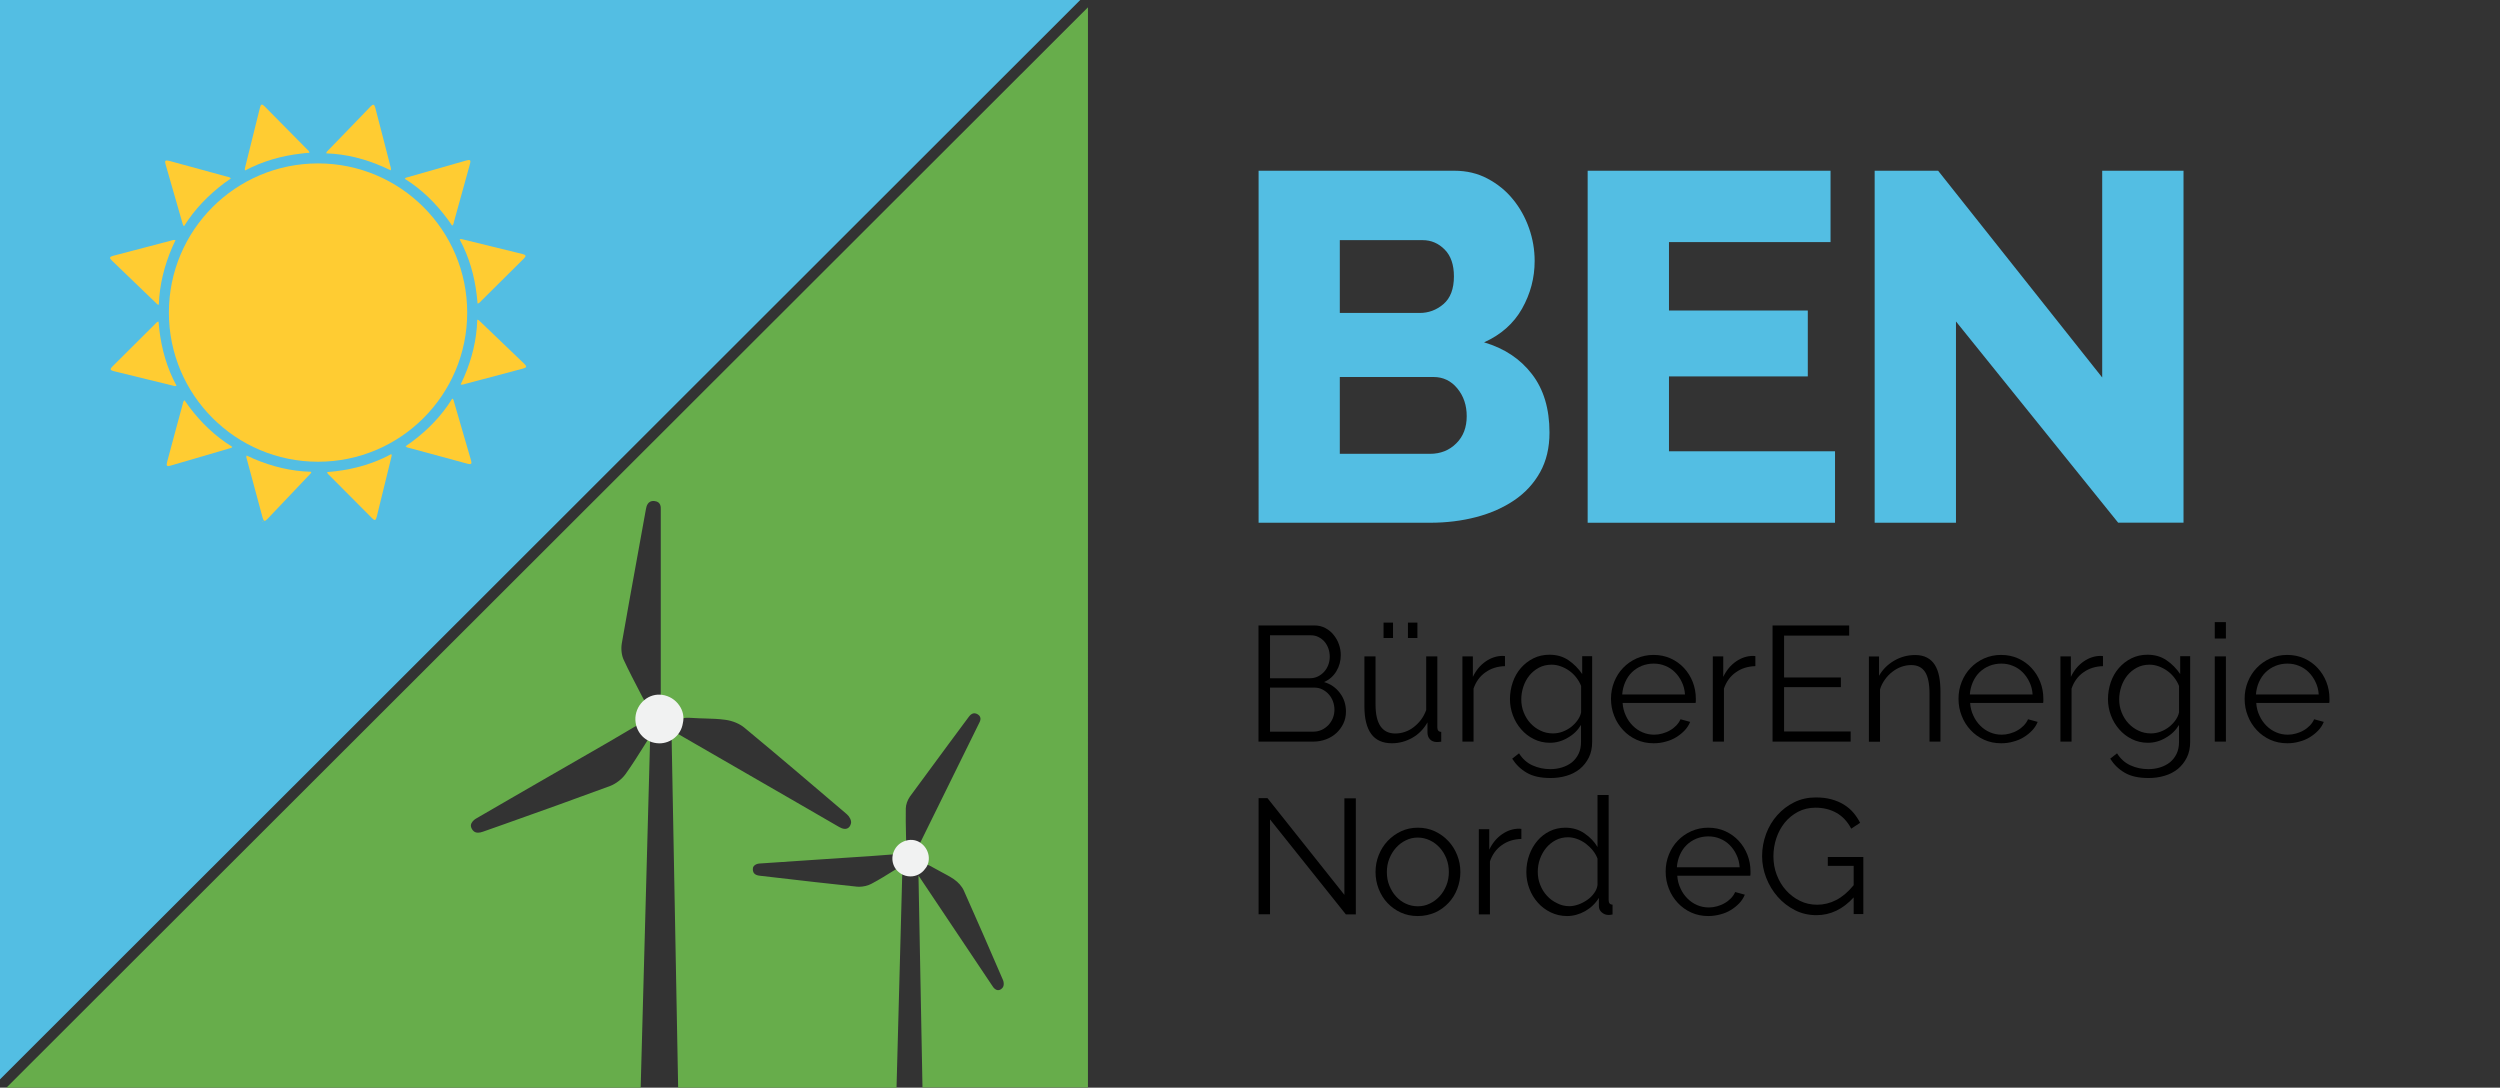 <?xml version="1.0" encoding="utf-8"?>
<!-- Generator: Adobe Illustrator 25.2.0, SVG Export Plug-In . SVG Version: 6.00 Build 0)  -->
<svg version="1.1" xmlns="http://www.w3.org/2000/svg" xmlns:xlink="http://www.w3.org/1999/xlink" x="0px" y="0px"
	 viewBox="0 0 256.1 111.42" style="enable-background:new 0 0 256.1 111.42;" xml:space="preserve">
<rect x="0" y="0" width="256.1" height="111.42" fill="#333333" stroke="none"/>
<style type="text/css">
	.st0{fill:#53BEE3;}
	.st1{fill:#67AD4B;}
	.st2{fill:#F1F2F2;}
	.st3{fill:#FFCC32;}
</style>
<g id="Logos">
	<g>
		<polygon class="st0" points="110.66,0 0,0 0,110.57 		"/>
		<g>
			<g>
				<path class="st0" d="M158.73,44.31c0,1.56-0.32,2.91-0.96,4.06c-0.64,1.15-1.52,2.11-2.64,2.87c-1.12,0.76-2.42,1.34-3.91,1.73
					c-1.49,0.39-3.06,0.58-4.72,0.58h-17.57V17.49h20.06c1.25,0,2.39,0.27,3.4,0.81c1.02,0.54,1.88,1.24,2.59,2.11
					c0.71,0.86,1.26,1.85,1.65,2.95c0.39,1.1,0.58,2.23,0.58,3.38c0,1.73-0.43,3.35-1.29,4.88c-0.86,1.52-2.16,2.67-3.89,3.45
					c2.07,0.61,3.7,1.69,4.9,3.25C158.13,39.87,158.73,41.87,158.73,44.31z M137.25,24.6v7.46h8.18c0.91,0,1.73-0.3,2.44-0.91
					c0.71-0.61,1.07-1.56,1.07-2.84c0-1.18-0.31-2.1-0.94-2.74c-0.63-0.64-1.38-0.97-2.26-0.97H137.25z M150.25,42.63
					c0-1.12-0.32-2.06-0.96-2.84c-0.64-0.78-1.46-1.17-2.44-1.17h-9.6v7.87h9.24c1.08,0,1.98-0.36,2.69-1.07
					C149.9,44.71,150.25,43.78,150.25,42.63z"/>
				<path class="st0" d="M187.98,46.24v7.31h-25.34V17.49h24.88v7.31h-16.55v7.01h14.22v6.75h-14.22v7.67H187.98z"/>
				<path class="st0" d="M200.37,32.93v20.62h-8.33V17.49h6.5l16.81,21.18V17.49h8.33v36.05h-6.7L200.37,32.93z"/>
			</g>
		</g>
		<g>
			<g>
				<path d="M137.88,72.9c0,0.45-0.09,0.86-0.27,1.23c-0.18,0.37-0.42,0.7-0.72,0.97c-0.3,0.27-0.65,0.49-1.06,0.64
					c-0.4,0.15-0.83,0.23-1.29,0.23h-5.62v-11.9h5.73c0.41,0,0.79,0.09,1.12,0.27c0.34,0.18,0.62,0.41,0.85,0.7
					c0.23,0.29,0.42,0.61,0.54,0.97c0.13,0.36,0.19,0.73,0.19,1.1c0,0.6-0.15,1.15-0.45,1.65s-0.72,0.87-1.26,1.11
					c0.68,0.2,1.22,0.58,1.62,1.12C137.68,71.54,137.88,72.18,137.88,72.9z M130.1,65.09v4.39h4.09c0.29,0,0.56-0.06,0.81-0.18
					c0.25-0.12,0.47-0.29,0.65-0.49c0.18-0.2,0.32-0.43,0.42-0.7c0.1-0.26,0.15-0.54,0.15-0.83c0-0.3-0.05-0.59-0.14-0.85
					c-0.1-0.27-0.23-0.5-0.4-0.7c-0.17-0.2-0.38-0.35-0.61-0.47c-0.23-0.12-0.49-0.18-0.77-0.18H130.1z M136.7,72.7
					c0-0.29-0.05-0.57-0.15-0.85c-0.1-0.27-0.24-0.51-0.43-0.72c-0.18-0.21-0.4-0.37-0.65-0.5c-0.25-0.13-0.52-0.19-0.81-0.19h-4.56
					v4.51h4.44c0.3,0,0.58-0.06,0.85-0.18c0.26-0.12,0.49-0.29,0.69-0.49c0.19-0.21,0.35-0.45,0.46-0.72
					C136.65,73.27,136.7,72.99,136.7,72.7z"/>
				<path d="M142.59,76.14c-0.95,0-1.66-0.32-2.12-0.95c-0.46-0.63-0.7-1.57-0.7-2.82v-5.13h1.14v4.93c0,1.98,0.68,2.97,2.03,2.97
					c0.34,0,0.67-0.06,0.99-0.17c0.32-0.11,0.62-0.27,0.9-0.49c0.27-0.21,0.52-0.46,0.74-0.75s0.39-0.62,0.53-0.99v-5.5h1.14v7.26
					c0,0.31,0.13,0.47,0.4,0.47v1.01c-0.13,0.02-0.24,0.03-0.33,0.03c-0.08,0-0.14,0-0.18,0c-0.27-0.01-0.49-0.11-0.65-0.28
					c-0.17-0.18-0.25-0.42-0.25-0.72v-1.01c-0.38,0.68-0.9,1.21-1.55,1.58C144.02,75.95,143.33,76.14,142.59,76.14z M141.73,65.36
					v-1.58h0.97v1.58H141.73z M144.23,65.36v-1.58h0.97v1.58H144.23z"/>
				<path d="M154.17,68.24c-0.77,0.02-1.44,0.23-2.01,0.64c-0.57,0.4-0.97,0.96-1.21,1.66v5.43h-1.14v-8.73h1.07v2.1
					c0.32-0.67,0.76-1.2,1.31-1.58c0.55-0.38,1.13-0.57,1.76-0.57c0.09,0,0.16,0.01,0.22,0.02V68.24z"/>
				<path d="M158.77,76.09c-0.6,0-1.15-0.13-1.65-0.38c-0.5-0.25-0.93-0.58-1.29-1c-0.36-0.41-0.65-0.89-0.85-1.43
					c-0.2-0.54-0.3-1.09-0.3-1.66c0-0.6,0.1-1.18,0.29-1.74c0.19-0.55,0.47-1.04,0.83-1.45c0.36-0.41,0.78-0.74,1.28-0.99
					c0.5-0.25,1.05-0.37,1.65-0.37c0.75,0,1.4,0.19,1.94,0.56c0.55,0.37,1.02,0.85,1.41,1.42v-1.83h1.02V76
					c0,0.6-0.11,1.14-0.34,1.6c-0.23,0.46-0.54,0.85-0.92,1.17c-0.39,0.31-0.84,0.55-1.36,0.7c-0.52,0.16-1.07,0.23-1.65,0.23
					c-1.01,0-1.82-0.18-2.43-0.54c-0.62-0.36-1.11-0.84-1.49-1.44l0.7-0.55c0.35,0.56,0.8,0.97,1.37,1.23
					c0.57,0.26,1.18,0.39,1.84,0.39c0.42,0,0.83-0.06,1.21-0.18c0.38-0.12,0.71-0.29,1-0.52c0.28-0.23,0.51-0.52,0.68-0.87
					c0.17-0.35,0.25-0.76,0.25-1.23v-1.73c-0.34,0.56-0.79,1-1.37,1.32C160.01,75.93,159.4,76.09,158.77,76.09z M159.09,75.13
					c0.34,0,0.67-0.06,0.99-0.18c0.32-0.12,0.62-0.29,0.88-0.49c0.26-0.21,0.48-0.44,0.66-0.7c0.18-0.26,0.3-0.52,0.35-0.79v-2.7
					c-0.12-0.31-0.29-0.6-0.5-0.87c-0.21-0.27-0.45-0.5-0.72-0.69c-0.27-0.19-0.56-0.34-0.86-0.45c-0.31-0.11-0.62-0.17-0.93-0.17
					c-0.49,0-0.93,0.1-1.32,0.31c-0.39,0.21-0.71,0.48-0.98,0.81c-0.27,0.34-0.47,0.72-0.61,1.14c-0.14,0.43-0.21,0.86-0.21,1.29
					c0,0.47,0.08,0.92,0.25,1.34c0.17,0.43,0.4,0.8,0.7,1.12c0.3,0.32,0.64,0.57,1.03,0.75C158.2,75.04,158.63,75.13,159.09,75.13z"
					/>
				<path d="M169.4,76.14c-0.64,0-1.22-0.12-1.75-0.36c-0.53-0.24-0.99-0.57-1.38-0.99c-0.39-0.42-0.7-0.9-0.91-1.45
					c-0.22-0.55-0.33-1.13-0.33-1.76c0-0.62,0.11-1.19,0.33-1.74c0.22-0.54,0.52-1.02,0.91-1.42c0.39-0.41,0.85-0.73,1.38-0.97
					c0.54-0.24,1.12-0.36,1.74-0.36c0.64,0,1.22,0.12,1.75,0.36c0.53,0.24,0.99,0.57,1.37,0.98c0.38,0.41,0.68,0.89,0.89,1.42
					c0.21,0.54,0.32,1.11,0.32,1.71c0,0.09,0,0.18,0,0.27c0,0.09-0.01,0.15-0.02,0.18h-7.48c0.03,0.47,0.14,0.9,0.33,1.3
					c0.18,0.4,0.42,0.74,0.71,1.03c0.29,0.29,0.62,0.52,1,0.68c0.37,0.16,0.77,0.24,1.2,0.24c0.28,0,0.56-0.04,0.84-0.12
					c0.28-0.08,0.54-0.18,0.77-0.32c0.24-0.13,0.45-0.3,0.64-0.49c0.19-0.2,0.34-0.41,0.44-0.65l0.99,0.27
					c-0.13,0.32-0.32,0.62-0.57,0.88c-0.25,0.26-0.53,0.49-0.86,0.69c-0.32,0.2-0.68,0.35-1.07,0.45
					C170.23,76.09,169.82,76.14,169.4,76.14z M172.61,71.14c-0.03-0.47-0.14-0.9-0.33-1.28c-0.18-0.39-0.42-0.72-0.7-1
					c-0.28-0.28-0.61-0.5-0.99-0.65c-0.37-0.16-0.77-0.23-1.2-0.23c-0.42,0-0.83,0.08-1.21,0.23c-0.38,0.16-0.71,0.37-1,0.65
					c-0.29,0.28-0.51,0.61-0.69,1.01c-0.17,0.39-0.28,0.82-0.31,1.27H172.61z"/>
				<path d="M179.82,68.24c-0.77,0.02-1.44,0.23-2.01,0.64c-0.57,0.4-0.97,0.96-1.21,1.66v5.43h-1.14v-8.73h1.07v2.1
					c0.32-0.67,0.76-1.2,1.31-1.58c0.55-0.38,1.13-0.57,1.76-0.57c0.09,0,0.16,0.01,0.22,0.02V68.24z"/>
				<path d="M189.58,74.93v1.04h-8v-11.9h7.85v1.04h-6.67v4.29h5.82v0.99h-5.82v4.54H189.58z"/>
				<path d="M198.8,75.97h-1.14v-4.88c0-1.04-0.15-1.79-0.46-2.26c-0.31-0.47-0.78-0.7-1.42-0.7c-0.34,0-0.67,0.06-1.01,0.18
					c-0.34,0.12-0.65,0.3-0.93,0.52c-0.29,0.22-0.54,0.49-0.76,0.8c-0.22,0.31-0.39,0.64-0.49,1v5.35h-1.14v-8.73h1.04v1.98
					c0.36-0.64,0.87-1.15,1.53-1.54c0.66-0.39,1.39-0.59,2.17-0.59c0.48,0,0.89,0.09,1.22,0.27c0.34,0.18,0.6,0.43,0.8,0.75
					s0.35,0.72,0.44,1.19c0.09,0.47,0.13,0.99,0.13,1.56V75.97z"/>
				<path d="M205,76.14c-0.64,0-1.22-0.12-1.75-0.36c-0.53-0.24-0.99-0.57-1.38-0.99c-0.39-0.42-0.7-0.9-0.91-1.45
					c-0.22-0.55-0.33-1.13-0.33-1.76c0-0.62,0.11-1.19,0.33-1.74c0.22-0.54,0.52-1.02,0.91-1.42c0.39-0.41,0.85-0.73,1.38-0.97
					c0.54-0.24,1.12-0.36,1.74-0.36c0.64,0,1.22,0.12,1.75,0.36c0.53,0.24,0.99,0.57,1.37,0.98c0.38,0.41,0.68,0.89,0.89,1.42
					c0.21,0.54,0.32,1.11,0.32,1.71c0,0.09,0,0.18,0,0.27c0,0.09-0.01,0.15-0.02,0.18h-7.48c0.03,0.47,0.14,0.9,0.33,1.3
					c0.18,0.4,0.42,0.74,0.71,1.03c0.29,0.29,0.62,0.52,1,0.68c0.37,0.16,0.77,0.24,1.2,0.24c0.28,0,0.56-0.04,0.84-0.12
					c0.28-0.08,0.54-0.18,0.77-0.32c0.24-0.13,0.45-0.3,0.64-0.49c0.19-0.2,0.34-0.41,0.44-0.65l0.99,0.27
					c-0.13,0.32-0.32,0.62-0.57,0.88c-0.25,0.26-0.53,0.49-0.86,0.69c-0.32,0.2-0.68,0.35-1.07,0.45
					C205.84,76.09,205.43,76.14,205,76.14z M208.22,71.14c-0.03-0.47-0.14-0.9-0.33-1.28c-0.18-0.39-0.42-0.72-0.7-1
					c-0.28-0.28-0.61-0.5-0.99-0.65c-0.37-0.16-0.77-0.23-1.2-0.23c-0.42,0-0.83,0.08-1.21,0.23c-0.38,0.16-0.71,0.37-1,0.65
					c-0.29,0.28-0.51,0.61-0.69,1.01c-0.17,0.39-0.28,0.82-0.31,1.27H208.22z"/>
				<path d="M215.43,68.24c-0.77,0.02-1.44,0.23-2.01,0.64c-0.57,0.4-0.97,0.96-1.21,1.66v5.43h-1.14v-8.73h1.07v2.1
					c0.32-0.67,0.76-1.2,1.31-1.58c0.55-0.38,1.13-0.57,1.76-0.57c0.09,0,0.16,0.01,0.22,0.02V68.24z"/>
				<path d="M220.03,76.09c-0.6,0-1.15-0.13-1.65-0.38c-0.5-0.25-0.93-0.58-1.29-1c-0.36-0.41-0.65-0.89-0.85-1.43
					c-0.2-0.54-0.3-1.09-0.3-1.66c0-0.6,0.1-1.18,0.29-1.74c0.19-0.55,0.47-1.04,0.83-1.45c0.36-0.41,0.78-0.74,1.28-0.99
					c0.5-0.25,1.05-0.37,1.65-0.37c0.75,0,1.4,0.19,1.94,0.56c0.55,0.37,1.02,0.85,1.41,1.42v-1.83h1.02V76
					c0,0.6-0.11,1.14-0.34,1.6c-0.23,0.46-0.54,0.85-0.92,1.17c-0.39,0.31-0.84,0.55-1.36,0.7c-0.52,0.16-1.07,0.23-1.65,0.23
					c-1.01,0-1.82-0.18-2.43-0.54c-0.62-0.36-1.11-0.84-1.49-1.44l0.7-0.55c0.35,0.56,0.8,0.97,1.37,1.23
					c0.57,0.26,1.18,0.39,1.84,0.39c0.42,0,0.83-0.06,1.21-0.18c0.38-0.12,0.71-0.29,1-0.52c0.28-0.23,0.51-0.52,0.68-0.87
					c0.17-0.35,0.25-0.76,0.25-1.23v-1.73c-0.34,0.56-0.79,1-1.37,1.32C221.27,75.93,220.66,76.09,220.03,76.09z M220.34,75.13
					c0.34,0,0.67-0.06,0.99-0.18c0.32-0.12,0.62-0.29,0.88-0.49c0.26-0.21,0.48-0.44,0.66-0.7c0.18-0.26,0.3-0.52,0.35-0.79v-2.7
					c-0.12-0.31-0.29-0.6-0.5-0.87c-0.21-0.27-0.45-0.5-0.72-0.69c-0.27-0.19-0.56-0.34-0.86-0.45c-0.31-0.11-0.62-0.17-0.93-0.17
					c-0.49,0-0.93,0.1-1.32,0.31c-0.39,0.21-0.71,0.48-0.98,0.81c-0.27,0.34-0.47,0.72-0.61,1.14c-0.14,0.43-0.21,0.86-0.21,1.29
					c0,0.47,0.08,0.92,0.25,1.34c0.17,0.43,0.4,0.8,0.7,1.12c0.3,0.32,0.64,0.57,1.03,0.75C219.46,75.04,219.89,75.13,220.34,75.13z
					"/>
				<path d="M226.88,65.41v-1.68h1.14v1.68H226.88z M226.88,75.97v-8.73h1.14v8.73H226.88z"/>
				<path d="M234.31,76.14c-0.64,0-1.22-0.12-1.75-0.36c-0.53-0.24-0.99-0.57-1.38-0.99c-0.39-0.42-0.7-0.9-0.91-1.45
					c-0.22-0.55-0.33-1.13-0.33-1.76c0-0.62,0.11-1.19,0.33-1.74c0.22-0.54,0.52-1.02,0.91-1.42c0.39-0.41,0.85-0.73,1.38-0.97
					c0.54-0.24,1.12-0.36,1.74-0.36c0.64,0,1.22,0.12,1.75,0.36c0.53,0.24,0.99,0.57,1.37,0.98c0.38,0.41,0.68,0.89,0.89,1.42
					c0.21,0.54,0.32,1.11,0.32,1.71c0,0.09,0,0.18,0,0.27c0,0.09-0.01,0.15-0.02,0.18h-7.48c0.03,0.47,0.14,0.9,0.33,1.3
					c0.18,0.4,0.42,0.74,0.71,1.03c0.29,0.29,0.62,0.52,1,0.68c0.37,0.16,0.77,0.24,1.2,0.24c0.28,0,0.56-0.04,0.84-0.12
					c0.28-0.08,0.54-0.18,0.77-0.32c0.24-0.13,0.45-0.3,0.64-0.49c0.19-0.2,0.34-0.41,0.44-0.65l0.99,0.27
					c-0.13,0.32-0.32,0.62-0.57,0.88c-0.25,0.26-0.53,0.49-0.86,0.69c-0.32,0.2-0.68,0.35-1.07,0.45
					C235.14,76.09,234.73,76.14,234.31,76.14z M237.53,71.14c-0.03-0.47-0.14-0.9-0.33-1.28c-0.18-0.39-0.42-0.72-0.7-1
					c-0.28-0.28-0.61-0.5-0.99-0.65c-0.37-0.16-0.77-0.23-1.2-0.23c-0.42,0-0.83,0.08-1.21,0.23c-0.38,0.16-0.71,0.37-1,0.65
					s-0.51,0.61-0.69,1.01c-0.17,0.39-0.28,0.82-0.31,1.27H237.53z"/>
				<path d="M130.1,83.94v9.72h-1.17v-11.9h0.91l7.88,9.91v-9.89h1.17v11.89h-1.02L130.1,83.94z"/>
				<path d="M145.24,93.84c-0.64,0-1.22-0.12-1.74-0.36c-0.53-0.24-0.98-0.57-1.37-0.98c-0.39-0.41-0.68-0.89-0.9-1.44
					c-0.21-0.55-0.32-1.12-0.32-1.73c0-0.61,0.11-1.2,0.33-1.74c0.22-0.55,0.52-1.03,0.91-1.44c0.39-0.41,0.84-0.74,1.37-0.99
					s1.1-0.37,1.73-0.37c0.63,0,1.2,0.12,1.74,0.37c0.53,0.25,0.99,0.58,1.37,0.99c0.39,0.41,0.69,0.89,0.91,1.44
					c0.22,0.55,0.33,1.13,0.33,1.74c0,0.6-0.11,1.18-0.32,1.73c-0.21,0.55-0.51,1.03-0.9,1.44c-0.39,0.41-0.84,0.74-1.37,0.98
					C146.46,93.71,145.88,93.84,145.24,93.84z M142.07,89.34c0,0.49,0.08,0.95,0.25,1.37c0.17,0.42,0.39,0.79,0.68,1.11
					c0.29,0.32,0.62,0.57,1.01,0.75c0.39,0.18,0.8,0.27,1.23,0.27c0.44,0,0.85-0.09,1.23-0.28c0.39-0.18,0.72-0.44,1.01-0.75
					c0.29-0.32,0.52-0.69,0.69-1.12c0.17-0.42,0.25-0.88,0.25-1.37c0-0.48-0.08-0.94-0.25-1.37c-0.17-0.43-0.4-0.8-0.69-1.12
					c-0.29-0.32-0.63-0.57-1.01-0.75c-0.39-0.18-0.8-0.28-1.23-0.28c-0.44,0-0.84,0.09-1.22,0.28c-0.38,0.18-0.72,0.44-1.01,0.76
					c-0.29,0.32-0.52,0.7-0.69,1.13C142.15,88.39,142.07,88.85,142.07,89.34z"/>
				<path d="M155.85,85.94c-0.77,0.02-1.44,0.23-2.01,0.64c-0.57,0.4-0.97,0.96-1.21,1.66v5.43h-1.14v-8.73h1.07v2.1
					c0.32-0.67,0.76-1.2,1.31-1.58c0.55-0.38,1.13-0.57,1.76-0.57c0.09,0,0.16,0.01,0.22,0.02V85.94z"/>
				<path d="M160.53,93.84c-0.6,0-1.16-0.13-1.68-0.38c-0.51-0.25-0.96-0.58-1.32-1c-0.37-0.41-0.66-0.89-0.86-1.43
					c-0.21-0.54-0.31-1.11-0.31-1.7c0-0.61,0.1-1.2,0.3-1.75c0.2-0.55,0.48-1.04,0.83-1.45c0.35-0.41,0.77-0.74,1.26-0.98
					c0.49-0.24,1.02-0.36,1.6-0.36c0.74,0,1.39,0.19,1.96,0.58c0.57,0.39,1.02,0.85,1.34,1.4v-5.33h1.14v10.76
					c0,0.31,0.13,0.47,0.4,0.47v1.01c-0.17,0.03-0.3,0.05-0.4,0.05c-0.27,0-0.5-0.09-0.7-0.26c-0.2-0.17-0.3-0.38-0.3-0.63v-0.86
					c-0.35,0.57-0.82,1.02-1.41,1.36C161.78,93.67,161.16,93.84,160.53,93.84z M160.78,92.83c0.28,0,0.58-0.06,0.9-0.17
					c0.32-0.11,0.62-0.27,0.9-0.46c0.28-0.19,0.52-0.42,0.71-0.69c0.2-0.26,0.32-0.55,0.36-0.85v-2.7c-0.11-0.3-0.27-0.58-0.49-0.85
					c-0.21-0.26-0.46-0.49-0.73-0.7c-0.27-0.2-0.57-0.36-0.88-0.47c-0.31-0.11-0.62-0.17-0.92-0.17c-0.47,0-0.89,0.1-1.27,0.3
					c-0.38,0.2-0.71,0.47-0.98,0.8c-0.27,0.33-0.48,0.71-0.63,1.13s-0.22,0.86-0.22,1.31c0,0.47,0.08,0.92,0.25,1.34
					c0.17,0.43,0.4,0.8,0.69,1.11c0.29,0.32,0.63,0.57,1.03,0.76C159.89,92.73,160.32,92.83,160.78,92.83z"/>
				<path d="M175,93.84c-0.64,0-1.22-0.12-1.75-0.36c-0.53-0.24-0.99-0.57-1.38-0.99c-0.39-0.42-0.7-0.9-0.91-1.45
					c-0.22-0.55-0.33-1.13-0.33-1.76c0-0.62,0.11-1.19,0.33-1.74c0.22-0.54,0.52-1.02,0.91-1.42c0.39-0.41,0.85-0.73,1.38-0.97
					c0.54-0.24,1.12-0.36,1.74-0.36c0.64,0,1.22,0.12,1.75,0.36c0.53,0.24,0.99,0.57,1.37,0.98c0.38,0.41,0.68,0.89,0.89,1.42
					c0.21,0.54,0.32,1.11,0.32,1.71c0,0.09,0,0.18,0,0.27c0,0.09-0.01,0.15-0.02,0.18h-7.48c0.03,0.47,0.14,0.9,0.33,1.3
					c0.18,0.4,0.42,0.74,0.71,1.03c0.29,0.29,0.62,0.52,1,0.68c0.37,0.16,0.77,0.24,1.2,0.24c0.28,0,0.56-0.04,0.84-0.12
					c0.28-0.08,0.54-0.18,0.77-0.32c0.24-0.13,0.45-0.3,0.64-0.49c0.19-0.2,0.34-0.41,0.44-0.65l0.99,0.27
					c-0.13,0.32-0.32,0.62-0.57,0.88c-0.25,0.26-0.53,0.49-0.86,0.69c-0.32,0.2-0.68,0.35-1.07,0.45
					C175.83,93.78,175.42,93.84,175,93.84z M178.21,88.84c-0.03-0.47-0.14-0.9-0.33-1.28c-0.18-0.39-0.42-0.72-0.7-1
					c-0.28-0.28-0.61-0.5-0.99-0.65c-0.37-0.16-0.77-0.23-1.2-0.23c-0.42,0-0.83,0.08-1.21,0.23c-0.38,0.16-0.71,0.37-1,0.65
					c-0.29,0.28-0.51,0.61-0.69,1.01c-0.17,0.39-0.28,0.82-0.31,1.27H178.21z"/>
				<path d="M189.9,91.92c-1.11,1.22-2.38,1.83-3.82,1.83c-0.8,0-1.55-0.17-2.22-0.52c-0.68-0.35-1.26-0.8-1.76-1.37
					c-0.5-0.57-0.89-1.22-1.17-1.94c-0.28-0.72-0.42-1.46-0.42-2.22c0-0.79,0.14-1.55,0.41-2.28c0.27-0.73,0.66-1.37,1.15-1.92
					c0.49-0.55,1.07-0.99,1.74-1.32c0.67-0.33,1.4-0.49,2.2-0.49c0.58,0,1.11,0.06,1.59,0.19c0.48,0.13,0.91,0.31,1.28,0.54
					c0.37,0.23,0.7,0.5,0.97,0.82c0.27,0.32,0.51,0.67,0.7,1.05l-0.91,0.6c-0.39-0.74-0.9-1.28-1.53-1.63
					c-0.63-0.35-1.34-0.52-2.13-0.52c-0.66,0-1.25,0.14-1.79,0.42c-0.53,0.28-0.98,0.65-1.36,1.11c-0.37,0.46-0.66,0.99-0.86,1.59
					c-0.2,0.6-0.3,1.22-0.3,1.85c0,0.67,0.11,1.31,0.34,1.91c0.23,0.6,0.54,1.13,0.95,1.58c0.4,0.45,0.87,0.81,1.42,1.08
					c0.54,0.27,1.13,0.4,1.77,0.4c0.68,0,1.33-0.16,1.95-0.48c0.62-0.32,1.22-0.82,1.79-1.52v-1.98h-2.65v-0.91h3.64v5.85h-0.99
					V91.92z"/>
			</g>
		</g>
		<g>
			<g>
				<path class="st1" d="M0.66,111.42h64.97L66.6,75.6l2.2-0.06l0.67,35.88h22.37l0.61-22.78l-0.08,0.05
					c-0.29,0.18-0.58,0.35-0.87,0.53c-0.72,0.45-1.46,0.91-2.22,1.31c-0.37,0.2-0.84,0.31-1.27,0.31c-0.08,0-0.15,0-0.22-0.01
					c-2.83-0.29-5.7-0.63-8.48-0.95l-1.48-0.17c-0.27-0.03-0.46-0.11-0.57-0.24c-0.16-0.17-0.19-0.53-0.06-0.72
					c0.13-0.19,0.4-0.28,0.59-0.29c2.08-0.14,4.16-0.28,6.24-0.42l2.87-0.19c1.44-0.09,2.94-0.19,4.4-0.31
					c0.47-0.04,1.03,0.02,1.2,0.84l0.04,0.19l-0.07,0.04l1.58-0.04l0.01,0.43c0.62-0.57,0.78-0.57,1.55-0.12
					c0.27,0.15,0.52,0.28,0.77,0.42c0.45,0.24,0.91,0.48,1.34,0.77c0.45,0.31,0.83,0.74,1.02,1.17c1.35,3.01,2.68,6.09,3.97,9.07
					l0.04,0.09c0.09,0.2,0.13,0.59-0.06,0.8c-0.16,0.19-0.33,0.23-0.44,0.23c-0.01,0-0.02,0-0.03,0c-0.26-0.02-0.44-0.24-0.54-0.4
					c-0.6-0.9-1.2-1.8-1.8-2.69l-5.79-8.65l0.41,21.71h16.95V0.75L0.66,111.42z M66.8,75.1c-0.25,0.39-0.5,0.79-0.75,1.19
					c-0.62,0.99-1.26,2.01-1.95,2.98c-0.39,0.55-1.01,1.02-1.61,1.25c-3.65,1.35-7.37,2.68-10.98,3.96l-2.04,0.72
					c-0.19,0.07-0.36,0.1-0.51,0.1c-0.1,0-0.19-0.02-0.27-0.05c-0.24-0.09-0.49-0.46-0.45-0.74c0.04-0.26,0.28-0.51,0.5-0.64
					c2.4-1.4,4.81-2.78,7.21-4.17l1.74-1c0.65-0.38,1.31-0.75,1.96-1.13c1.73-0.99,3.52-2.02,5.26-3.06
					c0.55-0.33,1.21-0.56,1.87,0.28l0.12,0.15L66.8,75.1z M67.69,52.21l0,0.1V70.8c0,1.05-0.08,1.15-1.17,1.49l-0.21,0.07l-0.1-0.2
					c-0.21-0.41-0.43-0.83-0.65-1.24c-0.56-1.08-1.15-2.2-1.67-3.33c-0.22-0.47-0.29-1.12-0.19-1.7c0.52-3,1.07-6,1.61-8.99
					c0.29-1.58,0.57-3.16,0.86-4.75c0.05-0.27,0.17-0.91,0.9-0.82C67.71,51.41,67.7,51.95,67.69,52.21z M87.17,84.37
					c-0.07,0.26-0.2,0.43-0.39,0.5c-0.08,0.03-0.15,0.04-0.23,0.04c-0.22,0-0.44-0.11-0.6-0.2c-1.31-0.76-2.62-1.52-3.94-2.28
					l-12.91-7.45l0.08-0.21c0.46-1.23,0.56-1.3,1.82-1.22c0.43,0.03,0.82,0.04,1.21,0.05c0.7,0.02,1.42,0.04,2.12,0.14
					c0.72,0.1,1.44,0.4,1.92,0.8c3.5,2.9,7.02,5.9,10.42,8.8l0.12,0.11C87,83.63,87.26,84.05,87.17,84.37z M100.31,74.06l-0.03,0.06
					l-5.92,12.02c-0.26,0.53-0.39,0.69-0.77,0.69c-0.14,0-0.31-0.02-0.54-0.06l-0.22-0.03l0-0.22c-0.01-0.34-0.01-0.68-0.02-1.02
					c-0.02-0.88-0.04-1.8-0.02-2.7c0.01-0.39,0.18-0.85,0.43-1.21c1.32-1.8,2.64-3.6,3.97-5.39c0.68-0.92,1.36-1.83,2.04-2.75
					c0.12-0.16,0.44-0.59,0.95-0.26C100.61,73.48,100.4,73.89,100.31,74.06z"/>
				<path class="st2" d="M69.59,72.27c-0.4-0.59-1.04-0.99-1.76-1.09c-0.64-0.09-1.29,0.09-1.81,0.52c-0.55,0.45-0.88,1.1-0.93,1.81
					c-0.07,1.34,0.86,2.47,2.17,2.62c0.09,0.01,0.19,0.02,0.28,0.02c1.2,0,2.23-0.87,2.41-2.06C70.1,73.46,69.97,72.82,69.59,72.27z
					"/>
				<path class="st2" d="M95.13,87.66c-0.08-0.53-0.38-1.01-0.83-1.32c-0.41-0.28-0.9-0.37-1.4-0.25c-0.52,0.12-0.97,0.45-1.23,0.91
					c-0.5,0.89-0.24,1.96,0.6,2.49c0.31,0.2,0.66,0.29,1,0.29c0.58,0,1.15-0.28,1.5-0.78C95.08,88.64,95.2,88.16,95.13,87.66z"/>
			</g>
		</g>
		<g>
			<g>
				<path class="st3" d="M25.12,17.46c-0.08-0.1-0.03-0.21-0.01-0.31c0.51-2.04,1.02-4.08,1.52-6.12c0.09-0.37,0.21-0.41,0.47-0.14
					c1.43,1.45,2.87,2.89,4.3,4.35c0.12,0.12,0.27,0.22,0.3,0.41c-0.28,0.02-0.56,0.04-0.83,0.08
					C28.85,15.96,26.92,16.5,25.12,17.46z"/>
				<path class="st3" d="M41.47,18.32c0.05-0.12,0.17-0.13,0.27-0.16c2.02-0.58,4.04-1.15,6.06-1.73c0.36-0.1,0.45-0.02,0.35,0.34
					c-0.55,1.96-1.08,3.93-1.63,5.89c-0.04,0.16-0.05,0.34-0.2,0.46c-0.16-0.23-0.31-0.46-0.48-0.68
					C44.63,20.8,43.2,19.4,41.47,18.32z"/>
				<path class="st3" d="M47.09,24.53c0.1-0.08,0.21-0.03,0.31-0.01c2.04,0.5,4.08,1.01,6.12,1.5c0.37,0.09,0.41,0.21,0.14,0.47
					c-1.45,1.43-2.89,2.87-4.34,4.31c-0.12,0.12-0.22,0.27-0.4,0.3c-0.03-0.28-0.04-0.56-0.08-0.83
					C48.61,28.26,48.06,26.33,47.09,24.53z"/>
				<path class="st3" d="M48.89,32.76c0.13-0.02,0.2,0.08,0.27,0.15c1.52,1.45,3.03,2.91,4.55,4.36c0.27,0.26,0.25,0.38-0.11,0.48
					c-1.97,0.52-3.94,1.05-5.91,1.57c-0.16,0.04-0.32,0.13-0.5,0.06c0.12-0.25,0.24-0.5,0.35-0.76
					C48.35,36.75,48.83,34.81,48.89,32.76z"/>
				<path class="st3" d="M46.33,40.83c0.12,0.05,0.13,0.17,0.16,0.27c0.59,2.02,1.17,4.04,1.76,6.05c0.11,0.36,0.03,0.45-0.34,0.36
					c-1.97-0.53-3.93-1.06-5.9-1.6c-0.16-0.04-0.34-0.05-0.46-0.2c0.23-0.16,0.46-0.32,0.68-0.48
					C43.86,44.01,45.26,42.57,46.33,40.83z"/>
				<path class="st3" d="M40.08,46.52c0.08,0.1,0.03,0.21,0.01,0.31c-0.5,2.04-1.01,4.08-1.5,6.12c-0.09,0.37-0.21,0.41-0.47,0.14
					c-1.44-1.45-2.88-2.88-4.31-4.33c-0.12-0.12-0.27-0.22-0.3-0.4c0.28-0.03,0.56-0.05,0.83-0.08
					C36.36,48.04,38.29,47.49,40.08,46.52z"/>
				<path class="st3" d="M31.88,48.33c0.02,0.13-0.08,0.2-0.15,0.27c-1.45,1.52-2.9,3.04-4.34,4.57c-0.26,0.27-0.38,0.25-0.48-0.11
					c-0.53-1.97-1.06-3.93-1.59-5.9c-0.04-0.16-0.13-0.32-0.06-0.5c0.25,0.12,0.5,0.24,0.76,0.35
					C27.89,47.8,29.84,48.28,31.88,48.33z"/>
				<path class="st3" d="M23.79,45.77c-0.05,0.12-0.16,0.13-0.27,0.16c-2.02,0.59-4.03,1.17-6.05,1.77
					c-0.36,0.11-0.45,0.03-0.36-0.34c0.53-1.97,1.05-3.94,1.59-5.9c0.04-0.16,0.05-0.34,0.2-0.46c0.16,0.23,0.32,0.46,0.48,0.68
					C20.61,43.31,22.05,44.7,23.79,45.77z"/>
				<path class="st3" d="M18.08,39.51c-0.1,0.08-0.21,0.03-0.31,0.01c-2.04-0.5-4.08-1.01-6.12-1.5c-0.37-0.09-0.41-0.21-0.14-0.47
					c1.45-1.44,2.88-2.88,4.33-4.31c0.12-0.12,0.22-0.27,0.4-0.3c0.03,0.28,0.05,0.56,0.08,0.83
					C16.56,35.79,17.11,37.72,18.08,39.51z"/>
				<path class="st3" d="M16.27,31.21c-0.13,0.02-0.2-0.08-0.27-0.15c-1.51-1.46-3.02-2.92-4.54-4.37
					c-0.27-0.26-0.25-0.38,0.11-0.48c1.97-0.51,3.94-1.04,5.91-1.55c0.16-0.04,0.32-0.12,0.5-0.06c-0.12,0.25-0.24,0.5-0.35,0.76
					C16.83,27.23,16.34,29.17,16.27,31.21z"/>
				<path class="st3" d="M18.86,23.16c-0.12-0.05-0.13-0.17-0.16-0.27c-0.58-2.02-1.15-4.04-1.74-6.06
					c-0.11-0.36-0.02-0.45,0.34-0.36c1.96,0.54,3.93,1.07,5.89,1.61c0.16,0.04,0.34,0.05,0.46,0.2c-0.23,0.16-0.46,0.32-0.68,0.48
					C21.34,19.99,19.94,21.43,18.86,23.16z"/>
				<path class="st3" d="M33.43,15.71c-0.01-0.13,0.08-0.2,0.15-0.27c1.46-1.51,2.93-3.01,4.38-4.53c0.26-0.27,0.38-0.25,0.48,0.12
					c0.51,1.97,1.03,3.94,1.53,5.92c0.04,0.16,0.12,0.32,0.06,0.5c-0.25-0.12-0.5-0.24-0.76-0.35
					C37.41,16.28,35.47,15.78,33.43,15.71z"/>
			</g>
			<circle class="st3" cx="32.58" cy="32.02" r="15.28"/>
			<path class="st3" d="M26.89,53.39c0.03,0.01,0.06,0.02,0.08,0.04C26.91,53.5,26.9,53.46,26.89,53.39z"/>
		</g>
	</g>
</g>
<g id="Headlines">
</g>
<g id="Ebene_2">
</g>
</svg>
